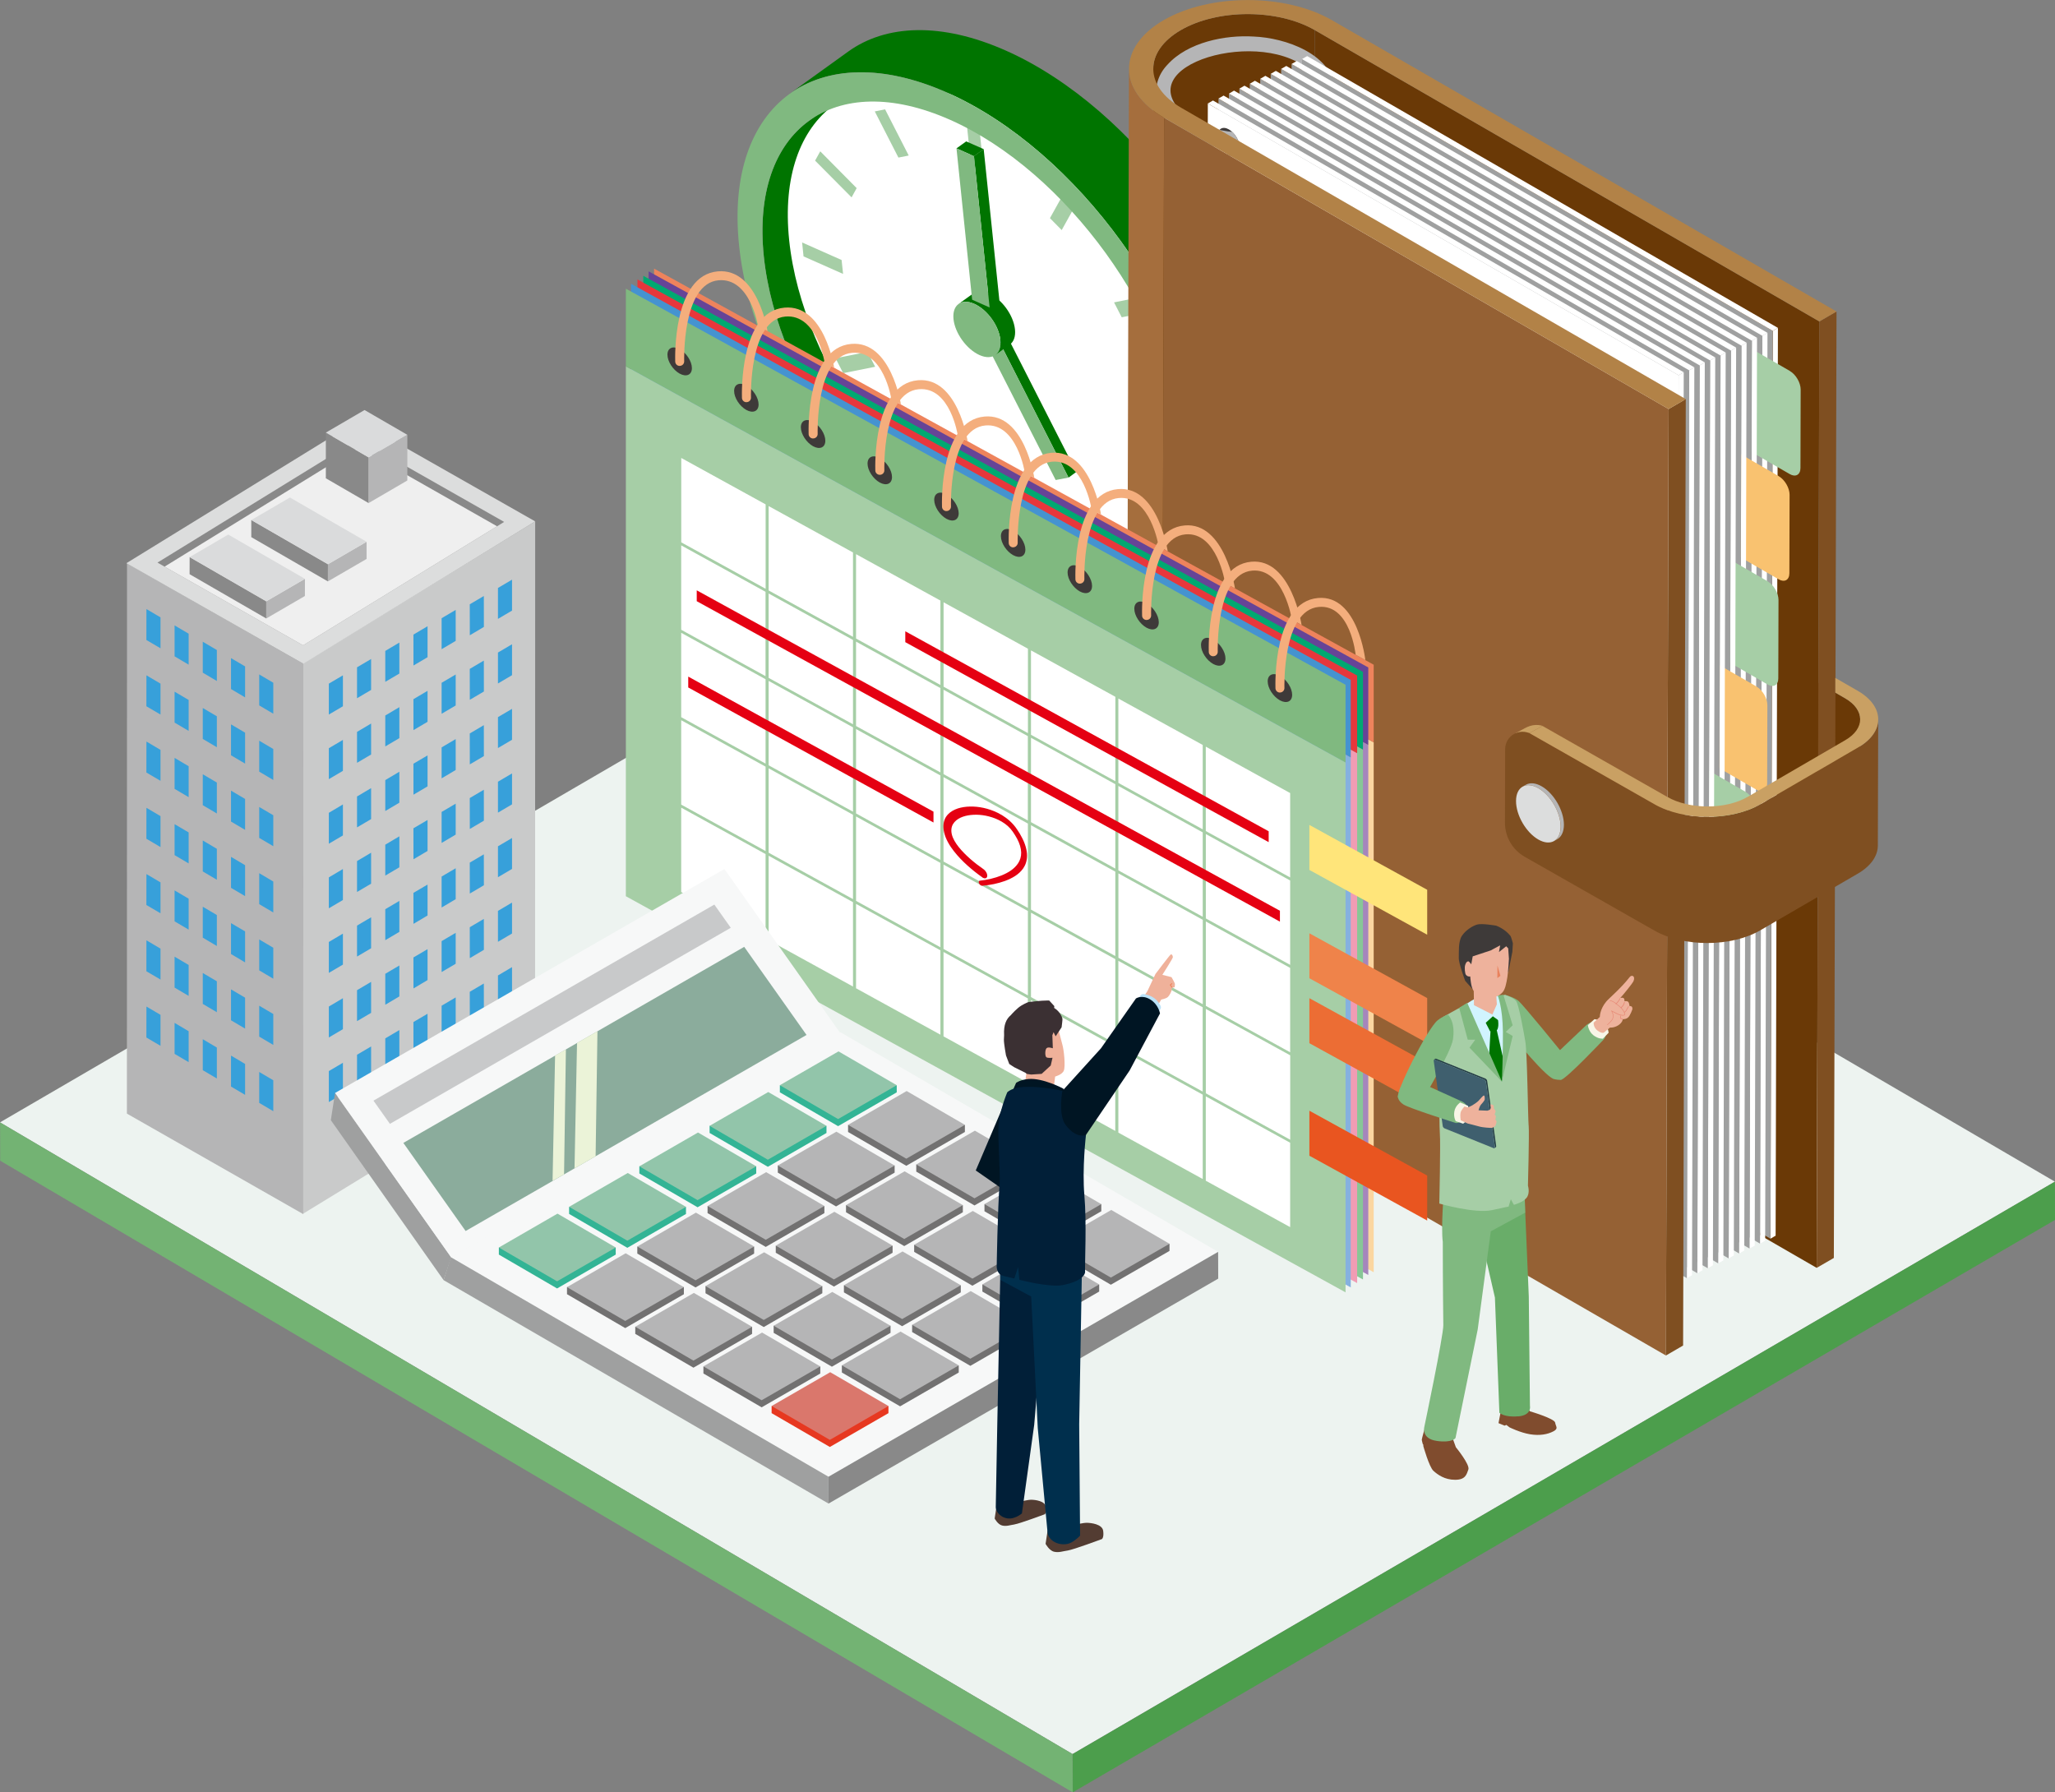 <?xml version="1.0" encoding="UTF-8"?><svg id="_レイヤー_2" xmlns="http://www.w3.org/2000/svg" xmlns:xlink="http://www.w3.org/1999/xlink" viewBox="0 0 391.39 341.35"><rect x="0" y="0" width="391.39" height="341.35" fill="#808080" stroke="none"/><defs><style>.cls-1{fill:#e9825d;}.cls-2{fill:#664497;}.cls-3{fill:#c9caca;}.cls-4{fill:#b5b5b6;}.cls-5{fill:#efb19a;}.cls-6{fill:#69ad69;}.cls-7{fill:#898989;}.cls-8{fill:#3e3a39;}.cls-9{fill:#6a3906;}.cls-10{fill:#3f5f6e;}.cls-11{fill:#001523;}.cls-12{fill:#a586bc;}.cls-13{fill:#ec6d34;}.cls-14{fill:#4c9e4c;}.cls-15{fill:#8bac9c;}.cls-16{fill:#fff;}.cls-17{fill:#ef834a;}.cls-18{fill:#f9c270;}.cls-19{fill:#002f4d;}.cls-20{fill:#85b1df;}.cls-21{fill:#011f38;}.cls-22{fill:none;}.cls-23{fill:#87c796;}.cls-24{fill:#956134;}.cls-25{fill:#ef8861;}.cls-26{fill:#ffe57a;}.cls-27{fill:#e68875;}.cls-28{clip-path:url(#clippath-1);}.cls-29{fill:#f4ae7d;}.cls-30{fill:#eeb29c;}.cls-31{fill:#c9a063;}.cls-32{fill:#dadbdc;}.cls-33{fill:#37a0da;}.cls-34{fill:#007400;}.cls-35{isolation:isolate;}.cls-36{fill:#80b980;}.cls-37{fill:#da776c;}.cls-38{fill:#804c2e;}.cls-39{fill:#e73820;}.cls-40{fill:#bae2f8;}.cls-41{fill:#edf3f0;}.cls-42{fill:#73b373;}.cls-43{fill:#3b3033;}.cls-44{fill:#5eb6e7;}.cls-45{fill:#efefef;}.cls-46{fill:#7f4f21;}.cls-47{fill:#727171;}.cls-48{fill:#92c5aa;}.cls-49{fill:#a56e3d;}.cls-50{fill:#e7373c;}.cls-51{fill:#ee835c;}.cls-52{fill:#d1f4ff;}.cls-53{fill:#3071b7;}.cls-54{fill:#00a971;}.cls-55{fill:#533c32;}.cls-56{fill:#a6cea6;}.cls-57{fill:#c8c9ca;}.cls-58{fill:#fbd6a0;}.cls-59{fill:#223a45;}.cls-60{fill:#f7f8f8;}.cls-61{fill:#4593d0;}.cls-62{fill:#e50012;}.cls-63{fill:#33b495;}.cls-64{fill:#dcdddd;}.cls-65{fill:#9fa0a0;}.cls-66{clip-path:url(#clippath);}.cls-67{fill:#ebf3d8;}.cls-68{fill:#f09cb4;}.cls-69{fill:#f8f6e7;}.cls-70{fill:#b28247;}.cls-71{fill:#e95520;}.cls-72{fill:#547ca7;}</style><clipPath id="clippath"><path class="cls-22" d="M229.77,23.12l.1,6.5,6.1.77.2-1.83s.1-.95-.44-2.01c-.56-1.11-1.04-1.43-1.04-1.43v-.85l-4.93-1.16Z"/></clipPath><clipPath id="clippath-1"><polygon class="cls-7" points="96.02 99.4 68.23 83.61 29.99 107.15 57.73 122.91 96.02 99.4"/></clipPath></defs><g id="page-rink"><polygon class="cls-41" points="0 213.76 204.27 334.06 391.37 225.05 186.4 105.22 0 213.76"/><path class="cls-34" d="M165.26,14.97l-11.14,8.02c-6.5,4.68-9.9,13.67-8.64,25.83,2.5,24.16,22.44,51.7,44.54,61.51,10.98,4.87,20.42,4.45,26.84-.17l11.14-8.02c-6.42,4.62-15.86,5.04-26.84.17-22.1-9.81-42.04-37.35-44.54-61.51-1.26-12.16,2.14-21.15,8.64-25.83Z"/><path class="cls-16" d="M194.84,107.23c22.1,9.81,37.98-1.83,35.49-26-2.5-24.16-22.44-51.7-44.54-61.51-22.1-9.81-37.98,1.83-35.49,26,2.5,24.17,22.44,51.71,44.54,61.51Z"/><path class="cls-34" d="M220.55,115.3l11.14-8.02c7.27-5.23,11.07-15.28,9.66-28.88-2.79-27.02-25.09-57.8-49.79-68.77-12.27-5.45-22.83-4.98-30.01.19l-11.14,8.02c7.18-5.16,17.74-5.64,30.01-.19,24.7,10.96,47,41.75,49.79,68.77,1.41,13.59-2.39,23.64-9.66,28.88Z"/><polygon class="cls-56" points="160.29 49.52 152.77 46.18 153.04 48.83 160.57 52.17 160.29 49.52"/><polygon class="cls-56" points="165.23 67.01 159.14 68.23 160.59 71.07 166.68 69.85 165.23 67.01"/><polygon class="cls-44" points="176.65 83.62 173.63 89.07 175.87 91.34 178.89 85.88 176.65 83.62"/><polygon class="cls-44" points="193.93 95.97 191.5 94.89 192.35 103.12 194.78 104.2 193.93 95.97"/><polygon class="cls-44" points="207.76 97.42 205.79 97.82 210.29 106.61 212.26 106.22 207.76 97.42"/><polygon class="cls-44" points="216.68 89.84 215.7 91.6 222.64 98.61 223.62 96.85 216.68 89.84"/><polygon class="cls-44" points="225.82 78.6 218.3 75.26 218.57 77.92 226.1 81.26 225.82 78.6"/><polygon class="cls-56" points="218.27 56.36 212.18 57.59 213.64 60.43 219.73 59.2 218.27 56.36"/><polygon class="cls-56" points="203 36.1 199.97 41.55 202.21 43.82 205.24 38.36 203 36.1"/><polygon class="cls-56" points="186.52 24.31 184.09 23.23 184.94 31.46 187.37 32.54 186.52 24.31"/><polygon class="cls-56" points="168.57 20.82 166.61 21.22 171.11 30.01 173.07 29.62 168.57 20.82"/><polygon class="cls-56" points="156.22 28.82 155.24 30.59 162.19 37.59 163.16 35.83 156.22 28.82"/><g class="cls-35"><polygon class="cls-34" points="191.96 64.31 190.48 65.38 203.51 90.96 204.99 89.88 191.96 64.31"/><polygon class="cls-53" points="189.51 64.77 188.03 65.85 190.48 65.38 191.96 64.31 189.51 64.77"/><polygon class="cls-36" points="190.48 65.38 188.03 65.85 201.06 91.42 203.51 90.96 190.48 65.38"/></g><g class="cls-35"><path class="cls-34" d="M189.57,67.61l2.78-2c.72-.52,1.1-1.52.96-2.88-.28-2.69-2.5-5.76-4.97-6.86-1.22-.54-2.28-.5-2.99.02l-2.78,2c.72-.52,1.77-.56,2.99-.02,2.46,1.09,4.69,4.16,4.97,6.86.14,1.36-.24,2.36-.96,2.88Z"/><path class="cls-36" d="M186.57,67.63c2.46,1.09,4.23-.2,3.96-2.9-.28-2.69-2.5-5.76-4.97-6.86-2.46-1.09-4.23.2-3.96,2.9.28,2.69,2.5,5.76,4.97,6.86Z"/></g><g class="cls-35"><polygon class="cls-34" points="184.02 26.93 182.17 28.26 185.5 29.74 187.35 28.4 184.02 26.93"/><polygon class="cls-34" points="187.35 28.4 185.5 29.74 188.48 58.56 190.34 57.22 187.35 28.4"/><polygon class="cls-36" points="185.5 29.74 182.17 28.26 185.15 57.08 188.48 58.56 185.5 29.74"/></g><path class="cls-36" d="M190.55,115.49c24.7,10.96,42.47-2.05,39.67-29.06-2.79-27.02-25.09-57.8-49.79-68.77-24.7-10.96-42.46,2.05-39.67,29.06,2.79,27.02,25.09,57.8,49.79,68.77ZM180.96,22.82c22.1,9.81,42.04,37.35,44.54,61.51,2.5,24.16-13.39,35.8-35.49,26-22.1-9.81-42.04-37.35-44.54-61.51-2.5-24.17,13.39-35.81,35.48-26Z"/><path class="cls-9" d="M351.42,132.99l-18.17-10.49-.07,24.03,18.17,10.49c1.91,1.11,2.87,2.56,2.87,4.01l.07-24.03c0-1.45-.95-2.91-2.87-4.01Z"/><g class="cls-35"><path class="cls-9" d="M219.14,193.34l.51-180.26c0-2.66,1.75-5.32,5.24-7.34,7.02-4.08,18.47-4.08,25.53,0l-.51,180.26c-7.06-4.08-18.51-4.08-25.53,0-3.48,2.03-5.23,4.68-5.24,7.34Z"/><path class="cls-49" d="M214.51,193.32l.51-180.26c0,3.39,2.22,6.78,6.69,9.36l-.51,180.26c-4.47-2.58-6.7-5.97-6.69-9.36Z"/><polygon class="cls-9" points="346.51 61.22 346 241.47 249.91 186 250.42 5.74 346.51 61.22"/><polygon class="cls-46" points="349.78 59.32 349.27 239.58 346 241.47 346.51 61.22 349.78 59.32"/><path class="cls-4" d="M254.42,17.53c-.47-7.27-9.67-10.34-15.66-10.57-5.38-.33-12.51,1.05-16.41,5.36-3.87,4.05-2.24,10.05,2.29,12.84,7.8,5.76,29.03,4.93,29.78-7.63ZM225.88,22.03c-11.81-9.71,15.06-17.23,23.88-8.23,5.15,4.61-1.51,9.53-5.84,10.52-5.94,1.63-12.8,1.25-18.05-2.29Z"/><g class="cls-35"><polygon class="cls-16" points="338.62 62.45 338.18 235.34 337.2 235.91 337.64 63.01 338.62 62.45"/><polygon class="cls-65" points="337.64 63.01 337.2 235.91 247.54 184.15 247.98 11.25 337.64 63.01"/><polygon class="cls-16" points="338.62 62.45 337.64 63.01 247.98 11.25 248.96 10.68 338.62 62.45"/></g><g class="cls-35"><polygon class="cls-16" points="336.63 63.39 336.19 236.28 335.21 236.85 335.65 63.95 336.63 63.39"/><polygon class="cls-65" points="335.65 63.95 335.21 236.85 245.55 185.08 245.99 12.19 335.65 63.95"/><polygon class="cls-16" points="336.63 63.39 335.65 63.95 245.99 12.19 246.97 11.62 336.63 63.39"/></g><path class="cls-56" d="M340.92,70.68c1.12.65,2.03,2.22,2.03,3.51l-.04,14.94c0,1.29-.92,1.81-2.04,1.16l-7.76-4.48.06-19.62,7.76,4.48Z"/><g class="cls-35"><polygon class="cls-16" points="334.64 64.33 334.2 237.22 333.22 237.79 333.66 64.89 334.64 64.33"/><polygon class="cls-65" points="333.66 64.89 333.22 237.79 243.56 186.02 244 13.13 333.66 64.89"/><polygon class="cls-16" points="334.64 64.33 333.66 64.89 244 13.13 244.98 12.56 334.64 64.33"/></g><path class="cls-18" d="M338.81,90.72c1.12.65,2.03,2.22,2.03,3.51l-.04,14.94c0,1.29-.92,1.81-2.04,1.16l-7.76-4.48.06-19.62,7.76,4.48Z"/><g class="cls-35"><polygon class="cls-16" points="332.65 65.27 332.21 238.16 331.23 238.73 331.67 65.83 332.65 65.27"/><polygon class="cls-65" points="331.67 65.83 331.23 238.73 241.57 186.96 242.01 14.07 331.67 65.83"/><polygon class="cls-16" points="332.65 65.27 331.67 65.83 242.01 14.07 242.99 13.5 332.65 65.27"/></g><path class="cls-56" d="M336.7,110.75c1.12.65,2.03,2.22,2.03,3.51l-.04,14.94c0,1.29-.92,1.81-2.04,1.16l-7.76-4.48.06-19.62,7.76,4.48Z"/><g class="cls-35"><polygon class="cls-16" points="330.66 66.2 330.22 239.1 329.24 239.67 329.68 66.77 330.66 66.2"/><polygon class="cls-65" points="329.68 66.77 329.24 239.67 239.58 187.9 240.02 15.01 329.68 66.77"/><polygon class="cls-16" points="330.66 66.2 329.68 66.77 240.02 15.01 241 14.44 330.66 66.2"/></g><path class="cls-18" d="M334.58,130.79c1.12.65,2.03,2.22,2.03,3.51l-.04,14.94c0,1.29-.92,1.81-2.04,1.16l-7.76-4.48.06-19.62,7.76,4.48Z"/><g class="cls-35"><polygon class="cls-16" points="328.67 67.14 328.23 240.04 327.25 240.61 327.69 67.71 328.67 67.14"/><polygon class="cls-65" points="327.69 67.71 327.25 240.61 237.59 188.84 238.03 15.95 327.69 67.71"/><polygon class="cls-16" points="328.67 67.14 327.69 67.71 238.03 15.95 239.01 15.38 328.67 67.14"/></g><path class="cls-56" d="M332.47,150.83c1.12.65,2.03,2.22,2.03,3.51l-.04,14.94c0,1.29-.92,1.81-2.04,1.16l-7.76-4.48.06-19.62,7.76,4.48Z"/><g class="cls-35"><polygon class="cls-16" points="326.68 68.08 326.24 240.98 325.26 241.55 325.7 68.65 326.68 68.08"/><polygon class="cls-65" points="325.7 68.65 325.26 241.55 235.6 189.78 236.04 16.89 325.7 68.65"/><polygon class="cls-16" points="326.68 68.08 325.7 68.65 236.04 16.89 237.02 16.32 326.68 68.08"/></g><g class="cls-35"><polygon class="cls-16" points="324.69 69.02 324.25 241.92 323.27 242.49 323.71 69.59 324.69 69.02"/><polygon class="cls-65" points="323.71 69.59 323.27 242.49 233.61 190.72 234.06 17.83 323.71 69.59"/><polygon class="cls-16" points="324.69 69.02 323.71 69.59 234.06 17.83 235.03 17.26 324.69 69.02"/></g><g class="cls-35"><polygon class="cls-16" points="322.7 69.96 322.26 242.86 321.28 243.43 321.72 70.53 322.7 69.96"/><polygon class="cls-65" points="321.72 70.53 321.28 243.43 231.62 191.66 232.07 18.77 321.72 70.53"/><polygon class="cls-16" points="322.7 69.96 321.72 70.53 232.07 18.77 233.04 18.2 322.7 69.96"/></g><g class="cls-35"><polygon class="cls-16" points="320.68 70.9 320.23 243.8 319.26 244.37 319.7 71.47 320.68 70.9"/><polygon class="cls-16" points="319.7 71.47 319.26 244.37 229.6 192.6 230.04 19.71 319.7 71.47"/><polygon class="cls-16" points="320.68 70.9 319.7 71.47 230.04 19.71 231.02 19.14 320.68 70.9"/></g><path class="cls-8" d="M234.06,24.65c1.17.68,2.12,2.32,2.12,3.67,0,1.35-.96,1.89-2.13,1.21-1.17-.68-2.12-2.32-2.12-3.67,0-1.35.96-1.89,2.13-1.21Z"/><g class="cls-66"><path class="cls-4" d="M230.02,24.09v3.52c3.17.88,6.9,1.19,10.47.83v-3.41c-3.5.47-7.14.23-10.47-.93Z"/></g><polygon class="cls-24" points="317.8 77.9 317.29 258.16 221.2 202.68 221.71 22.43 317.8 77.9"/><polygon class="cls-46" points="321.07 76 320.56 256.26 317.29 258.16 317.8 77.9 321.07 76"/><path class="cls-70" d="M349.78,59.32l-3.27,1.9L250.42,5.74c-7.06-4.08-18.51-4.08-25.53,0-7.02,4.08-6.98,10.71.09,14.79l96.09,55.48-3.27,1.9-96.09-55.48c-8.87-5.12-8.92-13.46-.1-18.58,8.82-5.12,23.21-5.12,32.08,0l96.09,55.48Z"/></g><path class="cls-31" d="M288.61,139.67l1.78-.97c.63-.34,1.34-.61,2.13-.63.79-.02,1.28.18,1.28.18l-2.5,1.36-2.68.05Z"/><path class="cls-46" d="M353.9,142.36l-18.57,10.79c-5.56,3.23-14.65,3.23-20.25,0l-23.46-13.35c-2.2-1.25-4.94.33-4.95,2.87l-.04,14.01c0,2.69,1.43,5.17,3.77,6.5l24.61,14c5.6,3.23,14.68,3.23,20.25,0l18.57-10.79c2.54-1.48,3.81-3.41,3.82-5.35l.07-24.03c0,1.94-1.28,3.88-3.82,5.35Z"/><path class="cls-31" d="M353.84,131.58c5.15,2.97,5.18,7.81.06,10.78l-18.57,10.79c-5.56,3.23-14.65,3.23-20.25,0l-23.79-13.53,2.5-1.36,23.71,13.49c4.26,2.46,11.16,2.46,15.39,0l18.57-10.79c3.78-2.2,3.76-5.77-.04-7.97l-1.87-1.08v-2.8s4.29,2.47,4.29,2.47Z"/><g class="cls-35"><path class="cls-4" d="M293.63,149.76c-1.18-.68-2.25-.74-3.02-.3l-.62.36c.77-.45,1.84-.39,3.02.3,2.34,1.35,4.24,4.64,4.23,7.33,0,1.34-.48,2.28-1.24,2.72l.62-.36c.76-.44,1.23-1.38,1.24-2.72,0-2.69-1.89-5.98-4.23-7.33Z"/><path class="cls-64" d="M293,150.12c2.34,1.35,4.24,4.64,4.23,7.33s-1.92,3.78-4.26,2.43c-2.34-1.35-4.24-4.64-4.23-7.33,0-2.69,1.92-3.78,4.26-2.43Z"/></g><polygon class="cls-3" points="57.67 126.38 101.93 99.3 101.91 204.12 57.64 231.21 57.67 126.38"/><polygon class="cls-4" points="24.19 107.27 57.77 126.4 57.75 231.23 24.17 212.09 24.19 107.27"/><polygon class="cls-64" points="24.08 107.26 68.17 80.11 101.93 99.3 57.78 126.41 24.08 107.26"/><polygon class="cls-7" points="96.02 99.4 68.23 83.61 29.99 107.15 57.73 122.91 96.02 99.4"/><g class="cls-28"><polygon class="cls-45" points="29.99 108.75 68.23 85.2 96.02 101 57.73 124.51 29.99 108.75"/></g><polygon class="cls-4" points="50.71 114.52 58.08 110.24 58.07 113.51 50.71 117.79 50.71 114.52"/><polygon class="cls-7" points="36.12 106.1 50.71 114.52 50.71 117.79 36.11 109.36 36.12 106.1"/><polygon class="cls-32" points="43.47 101.81 58.08 110.24 50.71 114.52 36.12 106.1 43.47 101.81"/><polygon class="cls-4" points="62.46 107.46 69.82 103.18 69.82 106.45 62.45 110.73 62.46 107.46"/><polygon class="cls-7" points="47.86 99.04 62.46 107.46 62.45 110.73 47.86 102.3 47.86 99.04"/><polygon class="cls-32" points="47.86 99.04 55.22 94.75 69.82 103.18 62.46 107.46 47.86 99.04"/><polygon class="cls-4" points="70.2 87.1 77.58 82.81 77.58 91.51 70.2 95.81 70.2 87.1"/><polygon class="cls-7" points="62.06 82.39 70.2 87.1 70.2 95.81 62.06 91.09 62.06 82.39"/><polygon class="cls-32" points="69.43 78.09 77.58 82.81 70.2 87.1 62.06 82.39 69.43 78.09"/><polygon class="cls-33" points="87.19 203.09 87.2 213.12 78.95 218.15 78.94 208.24 87.19 203.09"/><polygon class="cls-33" points="49.37 204.16 52.05 205.74 52.05 211.63 49.37 210.05 49.37 204.16"/><polygon class="cls-33" points="44 201.04 46.68 202.63 46.68 208.52 44 206.94 44 201.04"/><polygon class="cls-33" points="38.62 197.92 41.3 199.51 41.3 205.4 38.62 203.82 38.62 197.92"/><polygon class="cls-33" points="33.25 194.81 35.93 196.4 35.93 202.29 33.25 200.71 33.25 194.81"/><polygon class="cls-33" points="27.89 191.7 30.57 193.28 30.57 199.18 27.88 197.6 27.89 191.7"/><polygon class="cls-33" points="49.37 191.54 52.05 193.12 52.05 199.01 49.37 197.43 49.37 191.54"/><polygon class="cls-33" points="44 188.43 46.68 190.01 46.68 195.9 44 194.32 44 188.43"/><polygon class="cls-33" points="38.62 185.31 41.3 186.89 41.3 192.78 38.62 191.2 38.62 185.31"/><polygon class="cls-33" points="33.25 182.2 35.93 183.78 35.93 189.67 33.25 188.09 33.25 182.2"/><polygon class="cls-33" points="27.89 179.09 30.57 180.67 30.57 186.56 27.88 184.98 27.89 179.09"/><polygon class="cls-33" points="49.37 178.92 52.05 180.5 52.05 186.4 49.37 184.81 49.37 178.92"/><polygon class="cls-33" points="44 175.81 46.68 177.39 46.68 183.29 44 181.7 44 175.81"/><polygon class="cls-33" points="38.62 172.69 41.3 174.27 41.3 180.17 38.62 178.58 38.62 172.69"/><polygon class="cls-33" points="33.25 169.58 35.93 171.16 35.93 177.05 33.25 175.47 33.25 169.58"/><polygon class="cls-33" points="27.89 166.47 30.57 168.05 30.57 173.94 27.88 172.36 27.89 166.47"/><polygon class="cls-33" points="49.37 166.3 52.05 167.89 52.05 173.78 49.37 172.2 49.37 166.3"/><polygon class="cls-33" points="44 163.19 46.68 164.78 46.68 170.67 44 169.09 44 163.19"/><polygon class="cls-33" points="38.62 160.07 41.3 161.66 41.3 167.55 38.62 165.97 38.62 160.07"/><polygon class="cls-33" points="33.25 156.96 35.93 158.54 35.93 164.44 33.25 162.86 33.25 156.96"/><polygon class="cls-33" points="27.89 153.85 30.57 155.43 30.57 161.33 27.88 159.74 27.89 153.85"/><polygon class="cls-33" points="49.37 153.69 52.05 155.27 52.05 161.16 49.37 159.58 49.37 153.69"/><polygon class="cls-33" points="44 150.58 46.68 152.16 46.68 158.05 44 156.47 44 150.58"/><polygon class="cls-33" points="38.62 147.46 41.3 149.04 41.3 154.93 38.62 153.35 38.62 147.46"/><polygon class="cls-33" points="33.25 144.34 35.93 145.93 35.93 151.82 33.25 150.24 33.25 144.34"/><polygon class="cls-33" points="27.89 141.23 30.57 142.82 30.57 148.71 27.88 147.13 27.89 141.23"/><polygon class="cls-33" points="49.37 141.07 52.05 142.65 52.05 148.55 49.37 146.96 49.37 141.07"/><polygon class="cls-33" points="44 137.96 46.68 139.54 46.68 145.43 44 143.85 44 137.96"/><polygon class="cls-33" points="38.62 134.84 41.3 136.42 41.3 142.31 38.62 140.73 38.62 134.84"/><polygon class="cls-33" points="33.25 131.73 35.93 133.31 35.93 139.2 33.25 137.62 33.25 131.73"/><polygon class="cls-33" points="27.89 128.62 30.57 130.2 30.57 136.09 27.88 134.51 27.89 128.62"/><polygon class="cls-33" points="49.37 128.45 52.05 130.03 52.05 135.93 49.37 134.35 49.37 128.45"/><polygon class="cls-33" points="44 125.34 46.68 126.92 46.68 132.82 44 131.23 44 125.34"/><polygon class="cls-33" points="38.62 122.22 41.3 123.8 41.3 129.7 38.62 128.11 38.62 122.22"/><polygon class="cls-33" points="33.25 119.11 35.93 120.69 35.93 126.59 33.25 125 33.25 119.11"/><polygon class="cls-33" points="27.89 116 30.57 117.58 30.57 123.47 27.88 121.89 27.89 116"/><polygon class="cls-33" points="62.63 130.2 65.31 128.62 65.31 134.51 62.63 136.09 62.63 130.2"/><polygon class="cls-33" points="70.68 125.51 70.68 131.4 68 132.98 68 127.09 70.68 125.51"/><polygon class="cls-33" points="76.06 122.38 76.06 128.28 73.38 129.86 73.38 123.97 76.06 122.38"/><polygon class="cls-33" points="81.43 119.27 81.43 125.17 78.75 126.75 78.74 120.86 81.43 119.27"/><polygon class="cls-33" points="86.79 116.16 86.79 122.06 84.11 123.64 84.11 117.74 86.79 116.16"/><polygon class="cls-33" points="92.15 113.51 92.16 119.4 89.48 120.99 89.47 115.09 92.15 113.51"/><polygon class="cls-33" points="97.52 110.4 97.52 116.29 94.84 117.87 94.84 111.98 97.52 110.4"/><polygon class="cls-33" points="62.63 142.5 65.31 140.92 65.31 146.81 62.63 148.39 62.63 142.5"/><polygon class="cls-33" points="70.68 137.8 70.68 143.7 68 145.28 68 139.39 70.68 137.8"/><polygon class="cls-33" points="76.06 134.68 76.06 140.58 73.38 142.16 73.38 136.27 76.06 134.68"/><polygon class="cls-33" points="81.43 131.57 81.43 137.47 78.75 139.05 78.74 133.16 81.43 131.57"/><polygon class="cls-33" points="86.79 128.46 86.79 134.36 84.11 135.94 84.11 130.04 86.79 128.46"/><polygon class="cls-33" points="92.15 125.81 92.16 131.7 89.48 133.28 89.47 127.39 92.15 125.81"/><polygon class="cls-33" points="97.52 122.7 97.52 128.59 94.84 130.17 94.84 124.28 97.52 122.7"/><polygon class="cls-33" points="62.63 154.8 65.31 153.21 65.31 159.11 62.63 160.69 62.63 154.8"/><polygon class="cls-33" points="70.68 150.1 70.68 156 68 157.58 68 151.69 70.68 150.1"/><polygon class="cls-33" points="76.06 146.98 76.06 152.88 73.38 154.46 73.38 148.57 76.06 146.98"/><polygon class="cls-33" points="81.43 143.87 81.43 149.77 78.75 151.35 78.74 145.45 81.43 143.87"/><polygon class="cls-33" points="86.79 140.76 86.79 146.65 84.11 148.24 84.11 142.34 86.79 140.76"/><polygon class="cls-33" points="92.15 138.11 92.16 144 89.48 145.58 89.47 139.69 92.15 138.11"/><polygon class="cls-33" points="97.52 135 97.52 140.89 94.84 142.47 94.84 136.58 97.52 135"/><polygon class="cls-33" points="62.63 167.1 65.31 165.51 65.31 171.41 62.63 172.99 62.63 167.1"/><polygon class="cls-33" points="70.68 162.4 70.68 168.3 68 169.88 68 163.99 70.68 162.4"/><polygon class="cls-33" points="76.06 159.28 76.06 165.18 73.38 166.76 73.38 160.87 76.06 159.28"/><polygon class="cls-33" points="81.43 156.17 81.43 162.07 78.75 163.65 78.74 157.75 81.43 156.17"/><polygon class="cls-33" points="86.79 153.06 86.79 158.95 84.11 160.54 84.11 154.64 86.79 153.06"/><polygon class="cls-33" points="92.15 150.41 92.16 156.3 89.48 157.88 89.47 151.99 92.15 150.41"/><polygon class="cls-33" points="97.52 147.3 97.52 153.19 94.84 154.77 94.84 148.88 97.52 147.3"/><polygon class="cls-33" points="62.63 179.4 65.31 177.81 65.31 183.71 62.63 185.29 62.63 179.4"/><polygon class="cls-33" points="70.68 174.7 70.68 180.6 68 182.18 68 176.28 70.68 174.7"/><polygon class="cls-33" points="76.06 171.58 76.06 177.48 73.38 179.06 73.38 173.16 76.06 171.58"/><polygon class="cls-33" points="81.43 168.47 81.43 174.36 78.75 175.95 78.74 170.05 81.43 168.47"/><polygon class="cls-33" points="86.79 165.36 86.79 171.25 84.11 172.84 84.11 166.94 86.79 165.36"/><polygon class="cls-33" points="92.15 162.71 92.16 168.6 89.48 170.18 89.47 164.29 92.15 162.71"/><polygon class="cls-33" points="97.52 159.6 97.52 165.49 94.84 167.07 94.84 161.18 97.52 159.6"/><polygon class="cls-33" points="62.63 191.7 65.31 190.11 65.31 196.01 62.63 197.59 62.63 191.7"/><polygon class="cls-33" points="70.68 187 70.68 192.9 68 194.48 68 188.58 70.68 187"/><polygon class="cls-33" points="76.06 183.88 76.06 189.77 73.38 191.36 73.38 185.46 76.06 183.88"/><polygon class="cls-33" points="81.43 180.77 81.43 186.66 78.75 188.25 78.74 182.35 81.43 180.77"/><polygon class="cls-33" points="86.79 177.66 86.79 183.55 84.11 185.13 84.11 179.24 86.79 177.66"/><polygon class="cls-33" points="92.15 175.01 92.16 180.9 89.48 182.48 89.47 176.59 92.15 175.01"/><polygon class="cls-33" points="97.52 171.9 97.52 177.79 94.84 179.37 94.84 173.48 97.52 171.9"/><polygon class="cls-33" points="62.63 203.99 65.31 202.41 65.31 208.31 62.63 209.89 62.63 203.99"/><polygon class="cls-33" points="70.68 199.3 70.68 205.19 68 206.78 68 200.88 70.68 199.3"/><polygon class="cls-33" points="76.06 196.18 76.06 202.07 73.38 203.66 73.38 197.76 76.06 196.18"/><polygon class="cls-33" points="81.43 193.07 81.43 198.96 78.75 200.55 78.74 194.65 81.43 193.07"/><polygon class="cls-33" points="86.79 189.96 86.79 195.85 84.11 197.43 84.11 191.54 86.79 189.96"/><polygon class="cls-33" points="92.15 187.31 92.16 193.2 89.48 194.78 89.47 188.89 92.15 187.31"/><polygon class="cls-33" points="97.52 184.19 97.52 190.09 94.84 191.67 94.84 185.78 97.52 184.19"/><polygon class="cls-58" points="261.63 242.3 124.57 166.86 124.57 65.94 261.63 141.38 261.63 242.3"/><polygon class="cls-51" points="261.63 141.38 124.57 65.94 124.57 51.16 261.63 126.6 261.63 141.38"/><polygon class="cls-12" points="260.6 242.82 123.53 167.38 123.53 66.46 260.6 141.9 260.6 242.82"/><polygon class="cls-2" points="260.6 141.9 123.53 66.46 123.53 51.68 260.6 127.12 260.6 141.9"/><polygon class="cls-23" points="259.59 243.68 122.52 168.24 122.52 67.32 259.59 142.76 259.59 243.68"/><polygon class="cls-54" points="259.59 142.76 122.52 67.32 122.52 52.53 259.59 127.97 259.59 142.76"/><polygon class="cls-68" points="258.48 244.37 121.41 168.93 121.41 68.01 258.48 143.45 258.48 244.37"/><polygon class="cls-50" points="258.48 143.45 121.41 68.01 121.41 53.22 258.48 128.66 258.48 143.45"/><polygon class="cls-20" points="257.26 245.19 120.19 169.75 120.19 68.83 257.26 144.27 257.26 245.19"/><polygon class="cls-61" points="257.26 144.27 120.19 68.83 120.19 54.05 257.26 129.49 257.26 144.27"/><polygon class="cls-56" points="256.27 246.13 119.2 170.69 119.2 69.77 256.27 145.21 256.27 246.13"/><polygon class="cls-16" points="146.11 112.58 129.46 103.42 129.46 86.76 146.11 95.93 146.11 112.58"/><polygon class="cls-16" points="162.76 121.74 146.11 112.58 146.11 95.93 162.76 105.09 162.76 121.74"/><polygon class="cls-16" points="179.41 130.91 162.76 121.74 162.76 105.09 179.41 114.26 179.41 130.91"/><polygon class="cls-16" points="196.06 140.07 179.41 130.91 179.41 114.26 196.06 123.42 196.06 140.07"/><polygon class="cls-16" points="212.71 149.24 196.06 140.07 196.06 123.42 212.71 132.59 212.71 149.24"/><polygon class="cls-16" points="229.36 158.4 212.71 149.24 212.71 132.59 229.36 141.75 229.36 158.4"/><polygon class="cls-16" points="246.01 167.57 229.36 158.4 229.36 141.75 246.01 150.91 246.01 167.57"/><polygon class="cls-16" points="146.11 129.23 129.46 120.07 129.46 103.42 146.11 112.58 146.11 129.23"/><polygon class="cls-16" points="162.76 138.39 146.11 129.23 146.11 112.58 162.76 121.74 162.76 138.39"/><polygon class="cls-16" points="179.41 147.56 162.76 138.39 162.76 121.74 179.41 130.91 179.41 147.56"/><polygon class="cls-16" points="196.06 156.72 179.41 147.56 179.41 130.91 196.06 140.07 196.06 156.72"/><polygon class="cls-16" points="212.71 165.89 196.06 156.72 196.06 140.07 212.71 149.24 212.71 165.89"/><polygon class="cls-16" points="229.36 175.05 212.71 165.89 212.71 149.24 229.36 158.4 229.36 175.05"/><polygon class="cls-16" points="246.01 184.22 229.36 175.05 229.36 158.4 246.01 167.57 246.01 184.22"/><polygon class="cls-16" points="146.11 145.88 129.46 136.72 129.46 120.07 146.11 129.23 146.11 145.88"/><polygon class="cls-16" points="162.76 155.05 146.11 145.88 146.11 129.23 162.76 138.39 162.76 155.05"/><polygon class="cls-16" points="179.41 164.21 162.76 155.05 162.76 138.39 179.41 147.56 179.41 164.21"/><polygon class="cls-16" points="196.06 173.37 179.41 164.21 179.41 147.56 196.06 156.72 196.06 173.37"/><polygon class="cls-16" points="212.71 182.54 196.06 173.37 196.06 156.72 212.71 165.89 212.71 182.54"/><polygon class="cls-16" points="229.36 191.7 212.71 182.54 212.71 165.89 229.36 175.05 229.36 191.7"/><polygon class="cls-16" points="246.01 200.87 229.36 191.7 229.36 175.05 246.01 184.22 246.01 200.87"/><polygon class="cls-16" points="146.11 162.53 129.46 153.37 129.46 136.72 146.11 145.88 146.11 162.53"/><polygon class="cls-16" points="162.76 171.7 146.11 162.53 146.11 145.88 162.76 155.05 162.76 171.7"/><polygon class="cls-16" points="179.41 180.86 162.76 171.7 162.76 155.05 179.41 164.21 179.41 180.86"/><polygon class="cls-16" points="196.06 190.02 179.41 180.86 179.41 164.21 196.06 173.37 196.06 190.02"/><polygon class="cls-16" points="212.71 199.19 196.06 190.02 196.06 173.37 212.71 182.54 212.71 199.19"/><polygon class="cls-16" points="229.36 208.35 212.71 199.19 212.71 182.54 229.36 191.7 229.36 208.35"/><polygon class="cls-16" points="246.01 217.52 229.36 208.35 229.36 191.7 246.01 200.87 246.01 217.52"/><polygon class="cls-16" points="146.11 179.18 129.46 170.02 129.46 153.37 146.11 162.53 146.11 179.18"/><polygon class="cls-16" points="162.76 188.35 146.11 179.18 146.11 162.53 162.76 171.7 162.76 188.35"/><polygon class="cls-16" points="179.41 197.51 162.76 188.35 162.76 171.7 179.41 180.86 179.41 197.51"/><polygon class="cls-16" points="196.06 206.68 179.41 197.51 179.41 180.86 196.06 190.02 196.06 206.68"/><polygon class="cls-16" points="212.71 215.84 196.06 206.68 196.06 190.02 212.71 199.19 212.71 215.84"/><polygon class="cls-16" points="229.36 225 212.71 215.84 212.71 199.19 229.36 208.35 229.36 225"/><polygon class="cls-16" points="246.01 234.17 229.36 225 229.36 208.35 246.01 217.52 246.01 234.17"/><path class="cls-56" d="M229.65,141.62l-16.65-9.16-16.65-9.16-16.65-9.16-17.24-9.49h0s-16.07-8.84-16.07-8.84l-17.24-9.49v83.84l16.65,9.16,17.24,9.49,16.07,8.84,16.65,9.16,16.65,9.16,16.65,9.16,17.24,9.49v-83.84l-16.65-9.16ZM145.81,178.73l-16.07-8.84v-16.07l16.07,8.84v16.07ZM145.81,162.08l-16.07-8.84v-16.07l16.07,8.84v16.07ZM145.81,145.43l-16.07-8.84v-16.07l16.07,8.84v16.07ZM145.81,128.78l-16.07-8.84v-16.07l8.03,4.42,8.03,4.42v16.07ZM145.81,112.13l-8.03-4.42-8.03-4.42v-16.07l16.07,8.84v16.07ZM162.46,187.89l-16.07-8.84v-16.07l16.07,8.84v16.07ZM162.46,171.24l-16.07-8.84v-16.07l16.07,8.84v16.07ZM162.46,154.59l-16.07-8.84v-16.07l16.07,8.84v16.07ZM162.46,137.94l-16.07-8.84v-16.07l.14.08,15.93,8.77v16.07ZM162.46,121.29l-16.07-8.84v-16.07l16.07,8.84v16.07ZM179.11,197.06l-16.07-8.84v-16.07l16.07,8.84v16.07ZM179.11,180.41l-16.07-8.84v-16.07l16.07,8.84v16.07ZM179.11,163.76l-16.07-8.84v-16.07l16.07,8.84v16.07ZM179.11,147.11l-16.07-8.84v-16.07l15.28,8.41.79.43v16.07ZM179.11,130.45l-16.07-8.84v-16.07l16.07,8.84v16.07ZM195.77,206.22l-16.07-8.84v-16.07l8.03,4.42,8.03,4.42v16.07ZM195.77,189.57l-16.07-8.84v-16.07l16.07,8.84v16.07ZM195.77,172.92l-16.07-8.84v-16.07l16.07,8.84v16.07ZM195.77,156.27l-16.07-8.84v-16.07l8.03,4.42,8.03,4.42v16.07ZM195.77,139.62l-8.03-4.42-8.03-4.42v-16.07l16.07,8.84v16.07ZM212.42,215.39l-16.07-8.84v-16.07l8.03,4.42,8.03,4.42v16.07ZM212.42,198.74l-8.03-4.42-8.03-4.42v-16.07l8.03,4.42,8.03,4.42v16.07ZM212.42,182.08l-8.03-4.42-8.03-4.42v-16.07l8.03,4.42,8.03,4.42v16.07ZM212.42,165.43l-.37-.21-15.69-8.64v-16.07l8.03,4.42,8.03,4.42v16.07ZM212.42,148.78l-8.03-4.42-8.03-4.42v-16.07l16.07,8.84v16.07ZM229.07,224.55l-16.07-8.84v-16.07l16.07,8.84v16.07ZM229.07,207.9l-16.07-8.84v-16.07l.09.05,15.97,8.79v16.07ZM229.07,191.25l-8.03-4.42-8.03-4.42v-16.07l16.07,8.84v16.07ZM229.07,174.6l-16.07-8.84v-16.07l16.07,8.84v16.07ZM229.07,157.95l-16.07-8.84v-16.07l16.07,8.84v16.07ZM245.72,233.71l-16.07-8.84v-16.07l16.07,8.84v16.07ZM245.72,217.06l-8.03-4.42-8.03-4.42v-16.07l16.07,8.84v16.07ZM245.72,200.41l-8.03-4.42-8.03-4.42v-16.07l8.03,4.42,8.03,4.42v16.07ZM245.72,183.76l-8.03-4.42-8.03-4.42v-16.07l8.03,4.42,8.03,4.42v16.07ZM245.72,167.11l-16.07-8.84v-16.07l16.07,8.84v16.07Z"/><polygon class="cls-36" points="256.27 145.21 119.2 69.77 119.2 54.98 256.27 130.42 256.27 145.21"/><path class="cls-8" d="M131.78,70.11c0,1.28-1.04,1.75-2.33,1.05-1.28-.71-2.33-2.32-2.33-3.61s1.04-1.75,2.33-1.05c1.28.71,2.33,2.32,2.33,3.61Z"/><path class="cls-29" d="M129.45,69.69c-.46,0-.84-.36-.85-.83-.02-.67-.47-16.43,8.11-17.18,7.61-.67,9.47,11.37,9.47,11.37l-1.82-1s-1.47-9.2-7.5-8.67c-6.97.62-6.55,15.28-6.55,15.42.02.47-.35.87-.83.88,0,0-.02,0-.03,0Z"/><path class="cls-8" d="M144.48,77.03c0,1.28-1.04,1.75-2.33,1.05-1.28-.71-2.33-2.32-2.33-3.61s1.04-1.75,2.33-1.05c1.28.71,2.33,2.32,2.33,3.61Z"/><path class="cls-29" d="M142.16,76.6c-.46,0-.84-.36-.85-.83-.02-.67-.47-16.43,8.11-17.18,7.61-.67,9.45,11.44,9.45,11.44l-1.83-1.04s-1.44-9.23-7.46-8.7c-6.97.62-6.55,15.28-6.55,15.42.02.47-.35.87-.83.88,0,0-.02,0-.03,0Z"/><path class="cls-8" d="M157.19,83.94c0,1.28-1.04,1.75-2.33,1.05-1.28-.71-2.33-2.32-2.33-3.61s1.04-1.75,2.33-1.05c1.28.71,2.33,2.32,2.33,3.61Z"/><path class="cls-29" d="M154.86,83.51c-.46,0-.84-.36-.85-.83-.02-.67-.47-16.43,8.11-17.18,7.61-.67,9.47,11.53,9.47,11.53l-1.84-1.09s-1.45-9.28-7.47-8.74c-6.97.62-6.55,15.28-6.55,15.42.02.47-.35.87-.83.88,0,0-.02,0-.03,0Z"/><path class="cls-8" d="M169.89,90.85c0,1.28-1.04,1.75-2.33,1.05-1.28-.71-2.33-2.32-2.33-3.61s1.04-1.75,2.33-1.05c1.28.71,2.33,2.32,2.33,3.61Z"/><path class="cls-29" d="M167.56,90.43c-.46,0-.84-.36-.85-.83-.02-.67-.47-16.43,8.11-17.18,7.61-.67,9.47,11.61,9.47,11.61l-1.87-1.1s-1.42-9.34-7.44-8.8c-6.97.62-6.55,15.28-6.55,15.42.02.47-.35.87-.83.88,0,0-.02,0-.03,0Z"/><path class="cls-8" d="M182.59,97.76c0,1.28-1.04,1.75-2.33,1.05-1.28-.71-2.33-2.32-2.33-3.61s1.04-1.75,2.33-1.05c1.28.71,2.33,2.32,2.33,3.61Z"/><path class="cls-29" d="M180.26,97.34c-.46,0-.84-.36-.85-.83-.02-.67-.47-16.43,8.11-17.18,7.61-.67,9.47,11.69,9.47,11.69l-1.81-1.03s-1.48-9.49-7.51-8.96c-6.97.62-6.55,15.28-6.55,15.42.02.47-.35.87-.83.88,0,0-.02,0-.03,0Z"/><path class="cls-8" d="M195.29,104.68c0,1.28-1.04,1.75-2.33,1.05-1.28-.71-2.33-2.32-2.33-3.61s1.04-1.75,2.33-1.05c1.28.71,2.33,2.32,2.33,3.61Z"/><path class="cls-29" d="M192.97,104.25c-.46,0-.84-.36-.85-.83-.02-.67-.47-16.43,8.11-17.18,7.61-.67,9.47,11.76,9.47,11.76l-1.79-.98s-1.5-9.62-7.53-9.09c-6.97.62-6.55,15.28-6.55,15.42.02.47-.35.87-.83.88,0,0-.02,0-.03,0Z"/><path class="cls-8" d="M207.99,111.59c0,1.28-1.04,1.75-2.33,1.05-1.28-.71-2.33-2.32-2.33-3.61s1.04-1.75,2.33-1.05c1.28.71,2.33,2.32,2.33,3.61Z"/><path class="cls-29" d="M205.67,111.16c-.46,0-.84-.36-.85-.83-.02-.67-.47-16.43,8.11-17.18,7.61-.67,9.47,11.84,9.47,11.84l-1.73-.99s-1.56-9.69-7.59-9.15c-6.97.62-6.55,15.28-6.55,15.42.02.47-.35.87-.83.88,0,0-.02,0-.03,0Z"/><path class="cls-8" d="M220.7,118.5c0,1.28-1.04,1.75-2.33,1.05-1.28-.71-2.33-2.32-2.33-3.61s1.04-1.75,2.33-1.05c1.28.71,2.33,2.32,2.33,3.61Z"/><path class="cls-29" d="M218.37,118.08c-.46,0-.84-.36-.85-.83-.02-.67-.47-16.43,8.11-17.18,7.61-.67,9.58,11.98,9.58,11.98l-1.88-1.04s-1.52-9.77-7.54-9.24c-6.97.62-6.55,15.28-6.55,15.42.02.47-.35.87-.83.88,0,0-.02,0-.03,0Z"/><path class="cls-8" d="M233.4,125.41c0,1.28-1.04,1.75-2.33,1.05-1.28-.71-2.33-2.32-2.33-3.61s1.04-1.75,2.33-1.05c1.28.71,2.33,2.32,2.33,3.61Z"/><path class="cls-29" d="M231.07,124.99c-.46,0-.84-.36-.85-.83-.02-.67-.47-16.43,8.11-17.18,7.61-.67,9.57,12.06,9.57,12.06l-1.87-1.1s-1.53-9.79-7.55-9.26c-6.97.62-6.55,15.28-6.55,15.42.02.47-.35.87-.83.88,0,0-.02,0-.03,0Z"/><path class="cls-8" d="M246.1,132.33c0,1.28-1.04,1.75-2.33,1.05-1.28-.71-2.33-2.32-2.33-3.61s1.04-1.75,2.33-1.05,2.33,2.32,2.33,3.61Z"/><path class="cls-29" d="M243.77,131.9c-.46,0-.84-.36-.85-.83-.02-.67-.47-16.43,8.11-17.18,7.61-.67,9.01,11.82,9.01,11.82l-1.85-1.02s-.98-9.64-7.01-9.1c-6.97.62-6.55,15.28-6.55,15.42.02.47-.35.87-.83.88,0,0-.02,0-.03,0Z"/><polygon class="cls-17" points="271.82 198.66 249.38 186.31 249.38 177.75 271.82 190.09 271.82 198.66"/><polygon class="cls-13" points="271.82 211.03 249.38 198.68 249.38 190.11 271.82 202.46 271.82 211.03"/><polygon class="cls-71" points="271.82 232.46 249.38 220.11 249.38 211.54 271.82 223.89 271.82 232.46"/><polygon class="cls-62" points="241.63 160.39 172.42 122.3 172.42 120.23 241.63 158.32 241.63 160.39"/><polygon class="cls-62" points="243.77 175.53 132.7 114.5 132.7 112.43 243.77 173.46 243.77 175.53"/><polygon class="cls-62" points="177.79 156.65 131.08 130.93 131.08 128.86 177.79 154.58 177.79 156.65"/><polygon class="cls-26" points="271.82 178.02 249.38 165.68 249.38 157.11 271.82 169.46 271.82 178.02"/><path class="cls-62" d="M187.06,167.07c-.98-.69-1.87-1.4-2.78-2.21-.9-.81-1.79-1.71-2.61-2.76-.81-1.03-1.58-2.32-1.86-3.58-.29-1.25-.08-2.26.36-2.94.44-.68,1.06-1.11,1.74-1.41.68-.3,1.44-.46,2.23-.53,1.59-.12,3.35.09,5.26.88.95.4,1.97.97,2.95,1.86.48.44.98,1,1.34,1.56.36.52.7,1.07.98,1.64.59,1.13.94,2.35.94,3.36,0,1.02-.3,1.81-.72,2.43-.86,1.23-2.14,1.9-3.48,2.41-1.36.49-2.8.79-4.36.91-.2.02-.46-.19-.58-.45-.12-.26-.07-.49.12-.51h.01c1.47-.16,2.88-.49,4.15-1,1.27-.52,2.44-1.22,3.17-2.34.36-.56.59-1.24.57-2.04-.02-.8-.29-1.7-.77-2.6-.24-.45-.52-.9-.83-1.35-.29-.42-.59-.75-.95-1.08-.72-.64-1.55-1.1-2.37-1.43-1.65-.65-3.27-.82-4.69-.67-1.41.16-2.72.66-3.37,1.73-.32.53-.41,1.23-.22,1.99.18.75.67,1.59,1.31,2.39,1.29,1.6,3.04,3.05,4.66,4.17l.04.03c.46.32.79.93.72,1.36-.06.43-.49.52-.96.2h0Z"/><polygon class="cls-65" points="63.81 208.16 85.94 239.48 84.49 243.81 63.01 213.34 63.81 208.16"/><polygon class="cls-60" points="137.97 165.51 160.1 196.84 85.94 239.48 63.81 208.16 137.97 165.51"/><polygon class="cls-57" points="136.05 172.28 139.18 176.7 74.26 214.04 71.13 209.62 136.05 172.28"/><polygon class="cls-15" points="141.74 180.33 153.61 197.11 88.68 234.45 76.82 217.67 141.74 180.33"/><polygon class="cls-60" points="85.87 239.44 160.08 196.6 232 238.42 157.79 281.25 85.87 239.44"/><polygon class="cls-65" points="157.79 281.25 157.8 286.36 84.49 243.81 85.87 239.44 157.79 281.25"/><polygon class="cls-7" points="157.79 281.25 232 238.42 232.02 243.52 157.8 286.36 157.79 281.25"/><polygon class="cls-39" points="146.96 269.14 146.96 267.78 149.31 267.78 158.12 262.7 166.88 267.78 169.21 267.78 169.21 269.14 158.05 275.58 146.96 269.14 146.96 269.14"/><polygon class="cls-37" points="158.12 261.34 169.21 267.78 158.05 274.23 146.96 267.78 158.12 261.34"/><polygon class="cls-47" points="133.97 261.59 133.97 260.23 136.32 260.23 145.14 255.15 153.89 260.23 156.23 260.23 156.23 261.59 145.06 268.03 133.98 261.59 133.97 261.59"/><polygon class="cls-4" points="145.14 253.79 156.23 260.24 145.06 266.68 133.97 260.23 145.14 253.79"/><polygon class="cls-47" points="120.99 254.04 120.99 252.68 123.34 252.68 132.15 247.6 140.9 252.68 143.24 252.68 143.24 254.04 132.07 260.48 120.99 254.04 120.99 254.04"/><polygon class="cls-4" points="132.15 246.24 143.24 252.69 132.07 259.13 120.99 252.68 132.15 246.24"/><polygon class="cls-47" points="107.99 246.49 107.99 245.14 110.35 245.14 119.16 240.05 127.91 245.14 130.25 245.14 130.25 246.49 119.08 252.94 108 246.49 107.99 246.49"/><polygon class="cls-4" points="119.16 238.69 130.25 245.14 119.08 251.58 107.99 245.14 119.16 238.69"/><polygon class="cls-63" points="95.01 238.94 95.01 237.59 97.36 237.59 106.18 232.5 114.93 237.59 117.27 237.59 117.27 238.94 106.1 245.39 95.01 238.94 95.01 238.94"/><polygon class="cls-48" points="106.18 231.14 117.27 237.59 106.1 244.03 95.01 237.59 106.18 231.14"/><polygon class="cls-47" points="160.34 261.4 160.34 260.04 162.69 260.04 171.51 254.96 180.26 260.04 182.6 260.04 182.6 261.4 171.43 267.84 160.34 261.4 160.34 261.4"/><polygon class="cls-4" points="171.51 253.6 182.6 260.04 171.43 266.49 160.34 260.04 171.51 253.6"/><polygon class="cls-47" points="147.35 253.85 147.35 252.49 149.7 252.49 158.52 247.41 167.27 252.49 169.61 252.49 169.61 253.85 158.44 260.29 147.36 253.85 147.35 253.85"/><polygon class="cls-4" points="158.52 246.05 169.61 252.5 158.44 258.94 147.35 252.49 158.52 246.05"/><polygon class="cls-47" points="134.37 246.3 134.37 244.94 136.72 244.94 145.53 239.86 154.28 244.94 156.62 244.94 156.62 246.3 145.46 252.74 134.37 246.3 134.37 246.3"/><polygon class="cls-4" points="145.53 238.5 156.62 244.95 145.46 251.39 134.37 244.94 145.53 238.5"/><polygon class="cls-47" points="121.38 238.75 121.38 237.4 123.73 237.4 132.54 232.31 141.29 237.4 143.63 237.4 143.63 238.75 132.47 245.2 121.38 238.75 121.38 238.75"/><polygon class="cls-4" points="132.54 230.95 143.63 237.4 132.47 243.84 121.38 237.4 132.54 230.95"/><polygon class="cls-63" points="108.39 231.2 108.39 229.84 110.74 229.84 119.56 224.76 128.31 229.84 130.65 229.84 130.65 231.2 119.48 237.65 108.4 231.2 108.39 231.2"/><polygon class="cls-48" points="119.56 223.4 130.65 229.85 119.48 236.29 108.39 229.84 119.56 223.4"/><polygon class="cls-47" points="173.72 253.69 173.72 253.69 173.72 252.33 176.07 252.33 184.88 247.24 193.64 252.33 195.97 252.33 195.97 253.69 184.81 260.13 173.72 253.69"/><polygon class="cls-4" points="173.72 252.33 184.88 245.89 195.97 252.33 184.81 258.77 173.72 252.33"/><polygon class="cls-47" points="160.73 246.14 160.73 244.78 163.08 244.78 171.9 239.69 180.65 244.78 182.99 244.78 182.99 246.14 171.82 252.58 160.74 246.14 160.73 246.14"/><polygon class="cls-4" points="171.9 238.34 182.99 244.78 171.82 251.22 160.73 244.78 171.9 238.34"/><polygon class="cls-47" points="147.75 238.59 147.75 237.23 150.1 237.23 158.91 232.14 167.66 237.23 170 237.23 170 238.59 158.83 245.03 147.75 238.59 147.75 238.59"/><polygon class="cls-4" points="158.91 230.79 170 237.23 158.83 243.67 147.75 237.23 158.91 230.79"/><polygon class="cls-47" points="134.76 231.04 134.76 229.68 137.11 229.68 145.92 224.6 154.67 229.68 157.01 229.68 157.01 231.04 145.84 237.48 134.76 231.04 134.76 231.04"/><polygon class="cls-4" points="145.92 223.24 157.01 229.68 145.84 236.12 134.76 229.68 145.92 223.24"/><polygon class="cls-63" points="121.77 223.49 121.77 222.13 124.12 222.13 132.94 217.04 141.69 222.13 144.03 222.13 144.03 223.49 132.86 229.93 121.77 223.49 121.77 223.49"/><polygon class="cls-48" points="132.94 215.69 144.03 222.13 132.86 228.57 121.77 222.13 132.94 215.69"/><polygon class="cls-47" points="187.1 245.98 187.1 244.62 189.45 244.62 198.26 239.53 207.02 244.62 209.35 244.62 209.35 245.98 198.19 252.42 187.1 245.98 187.1 245.98"/><polygon class="cls-4" points="198.26 238.18 209.35 244.62 198.19 251.06 187.1 244.62 198.26 238.18"/><polygon class="cls-47" points="174.12 238.43 174.11 238.43 174.11 237.07 176.46 237.07 185.28 231.99 194.03 237.07 196.37 237.07 196.37 238.43 185.2 244.87 174.12 238.43"/><polygon class="cls-4" points="174.11 237.07 185.28 230.63 196.37 237.07 185.2 243.52 174.11 237.07"/><polygon class="cls-47" points="161.13 230.88 161.13 229.52 163.48 229.52 172.29 224.44 181.04 229.52 183.38 229.52 183.38 230.88 172.22 237.32 161.13 230.88 161.13 230.88"/><polygon class="cls-4" points="172.29 223.08 183.38 229.52 172.22 235.97 161.13 229.52 172.29 223.08"/><polygon class="cls-47" points="148.14 223.33 148.14 221.97 150.49 221.97 159.3 216.89 168.05 221.97 170.39 221.97 170.39 223.33 159.23 229.77 148.14 223.33 148.14 223.33"/><polygon class="cls-4" points="159.3 215.53 170.39 221.98 159.23 228.42 148.14 221.97 159.3 215.53"/><polygon class="cls-63" points="135.15 215.78 135.15 214.42 137.5 214.42 146.32 209.34 155.07 214.42 157.41 214.42 157.41 215.78 146.24 222.22 135.16 215.78 135.15 215.78"/><polygon class="cls-48" points="146.32 207.98 157.41 214.42 146.24 220.87 135.15 214.42 146.32 207.98"/><polygon class="cls-47" points="200.48 238.24 200.48 236.88 202.83 236.88 211.65 231.79 220.4 236.88 222.74 236.88 222.74 238.24 211.57 244.68 200.49 238.24 200.48 238.24"/><polygon class="cls-4" points="211.65 230.44 222.74 236.88 211.57 243.32 200.48 236.88 211.65 230.44"/><polygon class="cls-47" points="187.5 230.69 187.5 229.33 189.85 229.33 198.66 224.25 207.41 229.33 209.75 229.33 209.75 230.69 198.58 237.13 187.5 230.69 187.5 230.69"/><polygon class="cls-4" points="198.66 222.89 209.75 229.33 198.58 235.77 187.5 229.33 198.66 222.89"/><polygon class="cls-47" points="174.51 223.14 174.51 223.14 174.51 221.78 176.86 221.78 185.67 216.69 194.43 221.78 196.76 221.78 196.76 223.14 185.6 229.58 174.51 223.14"/><polygon class="cls-4" points="174.51 221.78 185.67 215.34 196.76 221.78 185.6 228.22 174.51 221.78"/><polygon class="cls-47" points="161.52 215.59 161.52 214.23 163.87 214.23 172.68 209.15 181.44 214.23 183.77 214.23 183.77 215.59 172.61 222.03 161.52 215.59 161.52 215.59"/><polygon class="cls-4" points="172.68 207.79 183.77 214.23 172.61 220.68 161.52 214.23 172.68 207.79"/><polygon class="cls-63" points="148.53 208.04 148.53 206.68 150.89 206.68 159.7 201.6 168.45 206.68 170.79 206.68 170.79 208.04 159.62 214.48 148.54 208.04 148.53 208.04"/><polygon class="cls-48" points="159.7 200.24 170.79 206.68 159.62 213.13 148.53 206.68 159.7 200.24"/><polygon class="cls-67" points="109.9 198.64 113.79 196.4 113.44 220.21 109.42 222.52 109.9 198.64"/><polygon class="cls-67" points="105.72 201.02 107.78 199.86 107.43 223.66 105.24 224.9 105.72 201.02"/><path class="cls-5" d="M196.69,193.67l4.62,1.3s.87,3.45.99,3.85c.35,1.13.65,4.25.31,5.09-.32.78-1.65,1.12-1.65,1.12l-.31,2.46-5.53-.45.46-3.42-2.62-7.19,3.72-2.76Z"/><path class="cls-43" d="M202.35,193.99c.04.2-.16,1.66-.16,1.66l-1.13,1.72-.4-.79-.23.59.09,2.48s-.88-.32-1.19-.02c-.31.3-.32,1.44-.07,1.7.25.25,1.2.12,1.2.12l-.34,1.48-1.73,1.59-2,.13-.82-.12s-.11-.08-.29-.22l-2.15-1.07-.91-.6-.62-1.63s-.41-2.23-.4-3.01c0-.21.02-.52.04-.85-.12-2.03.46-3.12,1.26-3.79.27-.31,1.24-1.38,2.03-1.85.93-.55,1.38-.67,1.38-.67,0,0,1.7-.2,2.5-.25s1.42-.04,1.42-.04l.98,1.07s-.06.33-.03.35l.05.03h0c1.24.78,1.52,2.02,1.52,2.02Z"/><path class="cls-55" d="M203.42,295.29c-.98.13-1.74.46-2.67.24-.93-.22-1.61-1.5-1.61-1.5l.39-2.56,2.46-.44s4-1.01,4.91-1.01,3.04.26,3.21,1.54c.17,1.28-.24,1.56-.24,1.56,0,0-5.49,2.04-6.47,2.17Z"/><path class="cls-55" d="M193.25,290.33c-.87.12-1.55.41-2.38.21-.83-.19-1.43-1.33-1.43-1.33l.35-2.28,2.19-.4s3.56-.9,4.37-.9,2.7.23,2.86,1.37c.15,1.14-.21,1.39-.21,1.39,0,0-4.89,1.82-5.76,1.93Z"/><path class="cls-21" d="M191.21,289.01c-1.53-.68-1.56-1.92-1.56-1.92l.29-15.8.55-27.55,8.73,1.26-2.25,26.38-2.34,16.86s-1.71,1.51-3.41.76Z"/><path class="cls-19" d="M204,293.79c-.95.51-2.15.34-2.85.04-1.63-.72-1.64-2-1.64-2l-1.86-19.85-1.25-25.05-5.91-3.19v-6.91l15.63,1.71-.58,32.73.17,21.19s-.67.77-1.72,1.34Z"/><path class="cls-5" d="M202.09,233.61s-.66.15-.87.05c-.21-.1-.78-.43-.78-.43l-1.5-2.09-2.1-1.66,2.03-2.12,2.1,1.7s2.15.45,2.41.61c.26.16.76.8.76.8,0,0,.14,1.28-.04,1.52-.18.25-2.02,1.61-2.02,1.61Z"/><path class="cls-40" d="M197.23,230.38l-1.69-1.24,2.55-3.49,1.66,1.38s.26.22-.43,1.52c-.69,1.3-2.09,1.83-2.09,1.83Z"/><path class="cls-11" d="M198.59,227.71c-1.16,2.09-2.57,2.28-2.57,2.28l-10.18-7.07,6.23-14.62,3.21.05,2.37,2.92-5.18,9.75,6.49,4.76s.26.78-.37,1.91Z"/><path class="cls-25" d="M201.9,229.97c.21-.12.94.27,1.16.4.22.13,1.14,1.03,1.14,1.03,0,0-.03.63-.12.81-.1.18-.36.46-.52.75-.16.29-.54.59-.72.66-.18.07-.11.24-.66.54-.54.3-1.33-.53-1.33-.53l-.38-.45-.16-.2s-.19-.18-.2-.34c0-.16.12-.26.29-.4.18-.14.35-.09.35-.09,0,0-.16-.33.02-.56.18-.23.49-.16.49-.16,0,0-.13-.34.03-.54.16-.2.42-.16.42-.16,0,0-.15-.17-.15-.26,0-.09.14-.38.34-.5Z"/><path class="cls-5" d="M201.49,230.19s0-.05,0-.05c0,0,0,.02,0,.05Z"/><path class="cls-5" d="M201.13,230.32c-.44.1-1.4-.49-1.4-.49l.05-1.78.75.6s1.33-.34,1.94-.06c.61.28.19,1.85-.03,2.4-.21.55-.45.61-.72.33-.23-.24-.21-1.11-.19-1.33,0-.03,0-.05,0-.05,0,0,0,.02,0,.05-.01.09-.08.26-.4.33Z"/><path class="cls-11" d="M192.56,208.45l.96-2.21s.76-.6,2.34-.74c2.77-.25,6.67,1.84,6.67,1.84l.43,1.46s-6.98-1.52-8.08-1.31c-1.22.23-2.32.96-2.32.96Z"/><path class="cls-21" d="M190.17,214.72c.06-2.92,1.67-6.69,1.67-6.69,0,0,.89-.93,3.14-1.02,4.82-.2,9.46,1.3,9.46,1.3l.92,1.67c.43.78.72,1.62.86,2.49l.61,3.69s-.75,6.36-.3,11.53c.45,5.17.07,12.79.13,14.61,0,.21-.32,1.7-4.32,2.46-2.47.47-8.19-1.02-8.19-1.02l-.25-2.42-.71,2.17s-1.67-.37-2.18-.51c-1.18-.32-1.18-1.72-1.18-1.72,0,0,.16-10.88.57-16.02.12-1.46-.31-7.6-.25-10.52Z"/><path class="cls-5" d="M223.77,187.47c-.02.23,0,.46-.07.54-.07.08-.42.07-.42.07,0,0-.12.03-.12.37,0,.34-.38,1.08-.72,1.42-.34.34-1.27.5-1.27.5l-1.27,2.12-2.53-1.97,1.17-1.77,1.53-3.26s2.64-3.5,2.88-3.68c.25-.18.44.24.43.5-.02.26-2,3.35-2,3.35l1.74.44s.68,1.13.66,1.36Z"/><path class="cls-51" d="M223.27,188.1s-.01,0-.02.01c-.03.01-.08,0-.1-.03l-.33-.44s-.02-.09.01-.12l.3-.25s.09-.02.12.01c.03.04.02.09-.01.12l-.24.2.29.37s.02.09-.02.12Z"/><path class="cls-40" d="M219.25,193.52l-2.64-2.01c-.28-.21-.34-.61-.13-.9l.75-1.03c.14-.2.38-.3.62-.26.47.07,1.27.27,1.98.78.68.49,1.04,1.11,1.22,1.49.1.21.07.46-.06.64l-.81,1.14c-.21.3-.63.36-.92.14Z"/><path class="cls-11" d="M202.96,214.25c-1.47-1.9-.62-6.49-.62-6.49l7.35-8.11,6.66-9.49s1.11-.76,2.67.16c1.63.97,1.91,2.69,1.91,2.69l-5.78,10.86-8.33,12.29s-1.75.84-3.87-1.91Z"/><path class="cls-36" d="M296,205.43c.42-.29,2.08-1.64,2.08-1.64l-.25-2.9s-7.85-9.72-8.73-10.36c-.99-.71-2.6-1.08-2.6-1.08,0,0,0,1.95,0,3.06,0,1.11,1.26,3.85,1.26,3.85-.32.64,7.45,9.6,8.23,9.07Z"/><path class="cls-36" d="M297.24,205.68c.92,0,8.22-7.73,8.22-7.73,0,0,.96-1.03-.09-2.4-1.49-1.94-3.22-.33-3.22-.33l-6.88,6.53s-.6,1.45-.46,1.81c.14.37,1.01,1.89,1.01,1.89,0,0,.51.22,1.42.22Z"/><path class="cls-69" d="M305.28,197.82l1.09-1.12s0-.95-.85-1.76c-.85-.81-1.85-.83-1.85-.83l-1.25,1.13s.12,1.21,1.07,1.94c.95.73,1.8.64,1.8.64Z"/><path class="cls-30" d="M304.26,196.27c.8.61,1.19.4,1.19.4l1.17-.96s.78.08,1.59-.44c.84-.55.86-1.15.86-1.15.39-.03.7-.07.99-.32.45-.39.84-1.59.84-1.59,0,0,.03-.37-.12-.5-.15-.12-.43-.11-.43-.11,0,0-.02-.54-.23-.78-.21-.24-.73-.13-.73-.13,0,0,.06-.43-.16-.59-.21-.16-.64-.02-.64-.02.9-1.01,2.33-2.82,2.49-3.15.48-1-.28-1.38-.7-.84-1.64,2.13-3.95,4.05-4.44,4.64-1.27,1.52-1.24,2.95-1.24,2.95l-1.17,1.08s-.1.89.71,1.51Z"/><path class="cls-27" d="M306.11,195.2s0,0,0,0c0,0,0,0,0,.02,0,0,0,0,0,0,0,0,0,0,0,.01h0s0,0,0,0c0,0,0,0,0,0,0,0,0,0,0,0h0s0,0,0,0c0,0,0,0,0,0,0,0,0,0,0,0,0,0,0,0,0,0,0,0,0,0,.01,0,0,0,.02,0,0,0-.01,0,0,0,0,0,0,0,0,0,.01,0,0,0,0,0,0,0,.23-.15.91-.81,1.07-1.22.17-.44.06-.85.05-.86l-.2-.49c.34.18,1.21.63,1.45.68.4.09.9.15.96-.06.22-.77-1.3-1.94-1.4-1.98h0s-.05-.04-.09-.07c-.21-.18-.73-.63-1.3-.7-.04.04-.08.07-.13.1.58,0,1.15.49,1.37.68.07.06.1.08.12.09.14.07,1.52,1.2,1.33,1.85-.02.08-.32.1-.83-.02-.27-.06-1.54-.73-1.55-.74l-.13-.07.31.76s.1.39-.05.79c-.15.39-.81,1.02-1.02,1.17Z"/><path class="cls-27" d="M308.67,193.39s-.07.01-.07.05c0,.04-.08.36,0,.51.08.13.2.17.31.17.05,0,.1,0,.13-.02.03-.01.05-.05.04-.08-.01-.03-.05-.05-.08-.04,0,0-.2.06-.29-.09-.05-.08-.02-.3,0-.41,0-.03-.01-.07-.05-.07Z"/><path class="cls-27" d="M309.44,192.83s.17-.12.31-.31c.13-.18.44-.76.45-.79.02-.03,0-.07-.03-.08-.03-.01-.07,0-.08.03,0,0-.32.6-.44.77-.12.17-.28.28-.28.28-.03.02-.04.06-.02.09.01.02.03.03.05.03.01,0,.02,0,.03-.01Z"/><path class="cls-27" d="M308.79,191.97s.22-.18.38-.41c.16-.23.29-.65.29-.67,0-.03,0-.07-.04-.08-.03,0-.07,0-.08.04,0,0-.13.42-.28.63-.15.21-.36.38-.36.38-.03.02-.03.06,0,.09.01.02.03.02.05.02.01,0,.03,0,.04-.01Z"/><path class="cls-27" d="M307.84,191.24s.27-.3.43-.49c.16-.2.32-.53.32-.55.01-.03,0-.07-.03-.08-.03-.02-.07,0-.08.03,0,0-.16.34-.31.52-.16.19-.42.49-.43.49-.02.03-.02.06,0,.09.01.01.03.02.04.02.02,0,.03,0,.05-.02Z"/><path class="cls-38" d="M287.54,271.86s1.95.98,3.86,1.3c1.91.31,3.39,0,4.44-.55,1.05-.55.47-.9.35-1.67-.12-.78-4.79-2.15-4.79-2.15l-.47-.54-4.87-.58-.66,3.37,1.17.48.33-.14.65.5Z"/><path class="cls-38" d="M271.4,271.87s-.61,2.14-.61,2.32.21.91.21.91h.08v.31s1.11,3.97,1.92,4.71c.82.74,2.14,1.71,4.13,1.71s2.18-1.01,2.53-1.95c.35-.93-2.38-4.25-2.38-4.25l-.58-1.61.17-.91-5.47-1.26Z"/><path class="cls-6" d="M289.15,269.76c2.65-.24,2.24-2,2.24-2l-.22-20.83-.82-19.42-9.64,2.17,4.01,17.45.85,21.94s.93.92,3.58.67Z"/><path class="cls-36" d="M273.63,274.43c2.99.42,3.58-.55,3.58-.55l4.23-20.67,2.49-18.7,6.55-3.55-.15-5.73s-4.99.98-7.18,1.23c-2.19.25-8.14.1-8.14.1,0,0-.59,7.3-.22,9.97,0,7.63.09,15.3.1,15.85.03,2.01-3.64,19.48-3.64,19.48,0,0-.51,2.16,2.36,2.56Z"/><path class="cls-56" d="M291.14,214.38c-.13-1.45-.26-13.85-.63-16.03-.37-2.19-1.27-7.07-1.75-7.7-.49-.63-2.09-1.17-2.09-1.17,0,0-4.51.61-5.65.96-1.14.35-6.19,3.26-6.19,3.26,0,0-.49.65-.6,1.56-.11.9-.17,18.71,0,20.59.16,1.88-.1,13.37-.1,13.37,0,0,6.83,1.97,10.09,1.24,2.85-.64,3.08-.66,3.1-.65l.43-1.41.58,1.06s1.66-.42,2.4-1.31c.74-.9.28-2.33.28-2.33,0,0,.27-9.99.14-11.43Z"/><path class="cls-72" d="M287.3,229.81h0s0,0,0,0Z"/><polygon class="cls-52" points="286.67 192.4 284.79 190.02 279.31 191.32 286.05 205.99 286.67 192.4"/><polygon class="cls-34" points="285.01 195.92 283.89 196.16 283.52 202.6 286.05 205.99 286.5 202.52 285.01 195.92"/><path class="cls-34" d="M285.13,193.22l-2.74.47,1.41,2.73,1.32-.25c.57-.78,0-2.94,0-2.94Z"/><path class="cls-52" d="M284.32,193.55l2.18,1.57-.13-4.45-.62-.98s-2.9-.44-3.8-.05c-.9.39-3.03,1.8-3.03,1.8l.09.61,2.18,4.36,3.14-2.86Z"/><polygon class="cls-36" points="286.05 205.99 279.45 190.99 277.91 191.94 279.54 198.01 280.97 198.01 279.88 199.53 286.05 205.99"/><path class="cls-36" d="M286.33,189.48l-1.09.09s.94,2.18,1,6.93c.04,3.38-.18,9.36-.18,9.36l2.04-8.56-1.32-.76,1.32-1.27-1.77-5.8Z"/><polygon class="cls-30" points="285.09 191.28 284.84 187.54 280.63 185.24 280.73 191.44 284.23 193.22 285.09 191.28"/><path class="cls-8" d="M279.05,186.8l1.43,1.61,1.28-.79,2.15-.61,3.37-1.96.76-3.76.1-1.62s-.31-1.23-.48-1.44c-1.08-1.38-2.73-1.94-2.73-1.94,0,0-2.64-.46-3.55-.22-.92.25-2.29,1.12-2.98,2.21-.69,1.1-.53,3.18-.56,4.18-.04,1,1.21,4.33,1.21,4.33Z"/><path class="cls-30" d="M283.86,181.03l-3.37,1.11-.28,1.52s-.38-.57-.56-.57c-.27,0-.44.23-.59.68-.17.51-.04,1.63.12,1.85.33.47.84.35.84.35,0,0,.11,2.03.61,2.68.5.65,1.67,1.36,2.9,1.36,1.52,0,2.21-.54,2.67-1.06.47-.53.7-1.65.89-2.85.17-1.08.3-3.5.3-3.5l-.14-1.98-.38-.4-1.38,1.1.23-1.28-1.84.99Z"/><polygon class="cls-1" points="285.2 183.87 285.18 186.28 285.77 185.85 285.2 183.87"/><path class="cls-36" d="M271.2,209.06s5.16-8.72,5.52-11.06c.54-3.48-.97-4.78-.97-4.78,0,0-1.05.39-1.92,1.08-1.98,1.56-8.32,14.22-7.53,14.74.42.28,2.29,1.33,2.29,1.33l2.61-1.3Z"/><g class="cls-35"><path class="cls-59" d="M284.9,218.48s.07-.1.06-.19l-1.72-12.43c-.02-.18-.18-.37-.34-.44l-9.35-3.77c-.08-.03-.15-.03-.2,0l-.23.18s.12-.04.2,0l9.35,3.77c.16.07.32.26.34.44l1.72,12.43c.01.09-.01.15-.06.19l.23-.18Z"/><path class="cls-10" d="M275.12,214.9l9.35,3.77c.16.07.28-.02.25-.2l-1.72-12.43c-.02-.18-.18-.37-.34-.44l-9.35-3.77c-.16-.07-.28.02-.25.2l1.72,12.43c.02.18.18.37.34.44Z"/></g><path class="cls-36" d="M277.22,213.87s1.26.2,2.01-1.37c1.05-2.22-1.07-2.85-1.07-2.85l-7.65-3.46s-3.63.57-3.79.93c-.21.47-.48,1.77-.48,1.77,0,0,0,.77,1.05,1.46,1.12.73,9.93,3.51,9.93,3.51Z"/><path class="cls-69" d="M279.71,212.54c.28-1.07-.14-1.95-.14-1.95l-1.47-.62s-.93.61-1.11,1.73c-.18,1.12.27,1.83.27,1.83l1.39.48s.78-.4,1.06-1.47Z"/><path class="cls-30" d="M282.78,209.34c0-.29,0-.81-.24-.67-.24.14-.66.69-.93.97-.27.28-.84.65-1.16.85-.32.21-.75.32-.79.4-.04.07-.76-.15-.76-.15,0,0-.63.73-.71,1.13-.15.72.03,1.5.03,1.5l1.32.61s1.42.34,2.18.56c.76.22,2.19.28,2.4.27.2-.01.65-.34.68-.4.03-.06.23-.61.23-.79s-.24-.39-.24-.39c0,0,.13-.47.11-.62-.03-.15-.24-.34-.24-.34,0,0,.23-.57.19-.69-.03-.13-.31-.38-.31-.38,0,0-.05-.4-.06-.6,0-.2-.62-.29-.62-.29l.08.65-.14.38-.51.19-1.69-.07s.2-.76.42-1.03c.23-.27.75-.8.76-1.08Z"/><polygon class="cls-42" points=".02 213.77 .04 221.06 204.3 341.35 204.27 334.06 .02 213.77"/><polygon class="cls-14" points="204.3 334.06 204.32 341.35 391.39 232.34 391.37 225.05 204.3 334.06"/></g></svg>